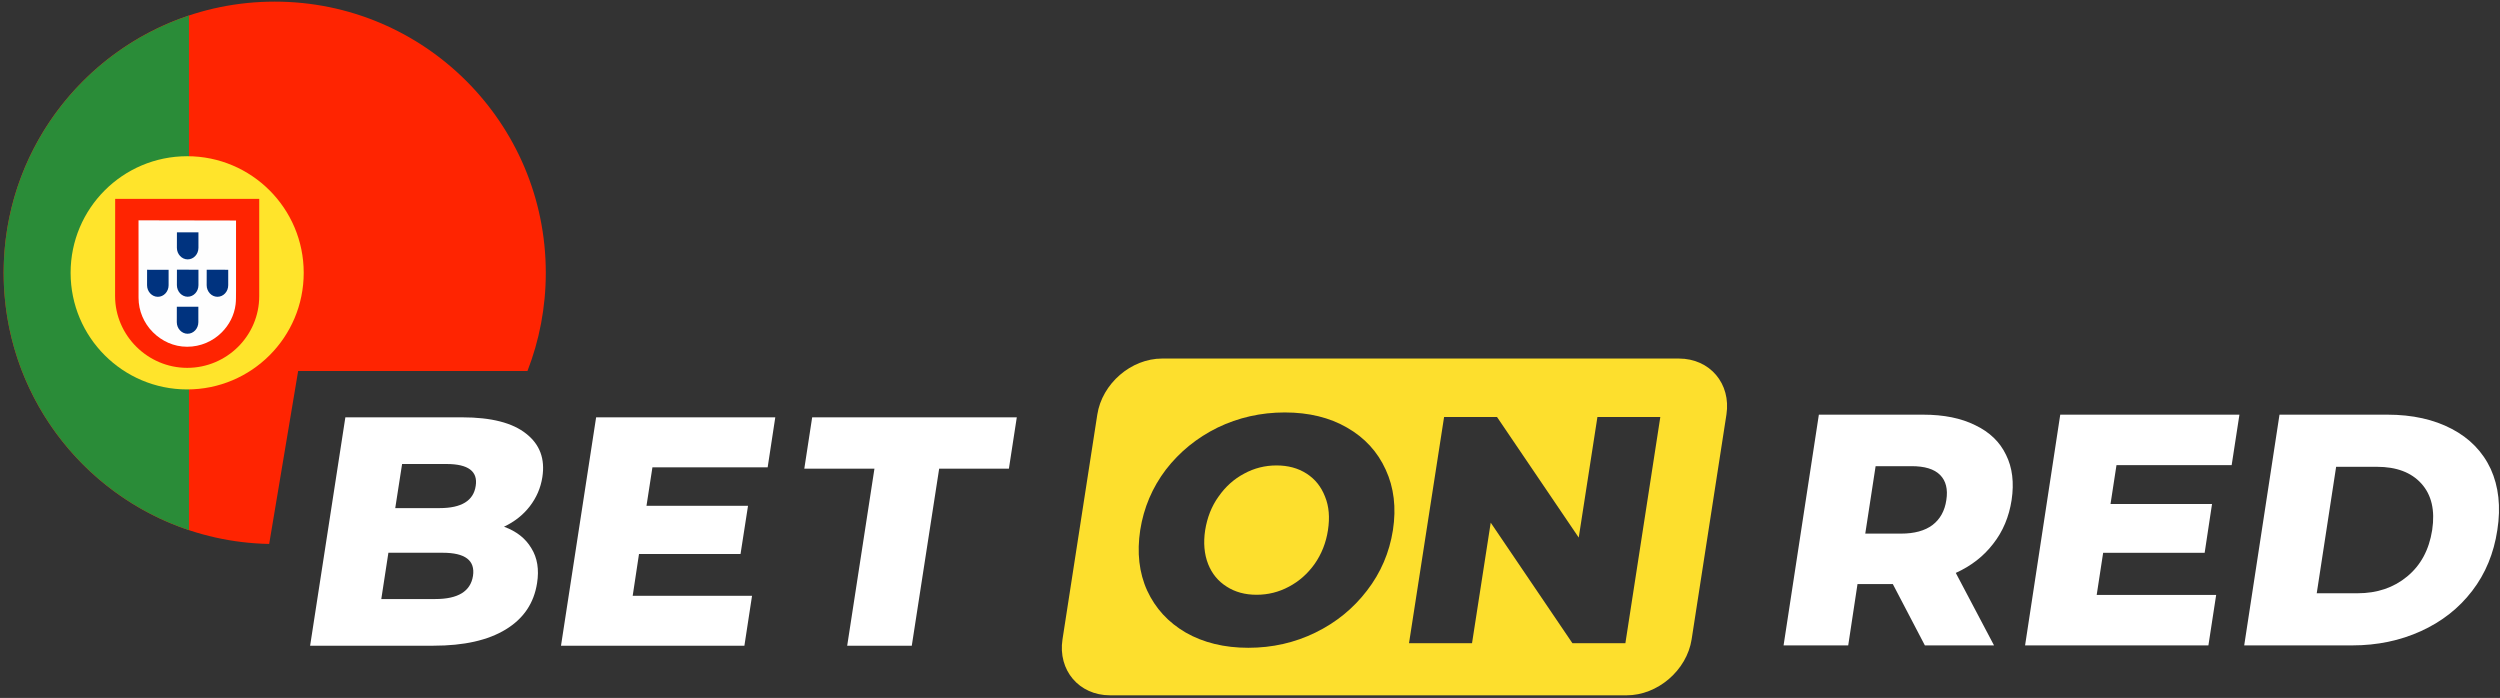 <?xml version="1.0" encoding="UTF-8"?> <svg xmlns="http://www.w3.org/2000/svg" width="480" height="134" viewBox="0 0 480 134" fill="none"><rect x="0" y="0" width="480" height="134" fill="#333333" stroke="none"/><path fill-rule="evenodd" clip-rule="evenodd" d="M52.745 0.313C81.489 0.313 104.792 23.626 104.792 52.382C104.792 59.03 103.545 65.385 101.275 71.23H57.245L51.682 104.439C23.428 103.872 0.698 80.786 0.698 52.382C0.698 23.626 24 0.313 52.745 0.313Z" fill="#FF2401"></path><path fill-rule="evenodd" clip-rule="evenodd" d="M36.278 101.79C15.604 94.897 0.698 75.382 0.698 52.382C0.698 29.384 15.604 9.869 36.278 2.977V101.79Z" fill="#2A8C38"></path><path fill-rule="evenodd" clip-rule="evenodd" d="M35.935 29.994C48.294 29.994 58.313 40.019 58.313 52.382C58.313 64.747 48.294 74.771 35.935 74.771C23.575 74.771 13.556 64.747 13.556 52.382C13.556 40.019 23.575 29.994 35.935 29.994Z" fill="#FFE42B"></path><path d="M22.096 56.831V56.841C22.096 60.623 23.662 64.067 26.173 66.566C28.688 69.071 32.153 70.628 35.944 70.628C39.753 70.628 43.211 69.081 45.716 66.587C48.22 64.091 49.772 60.649 49.773 56.854H49.772V38.181L22.114 38.177L22.096 56.831Z" fill="#FF2401"></path><path d="M45.317 42.338L45.318 55.813L45.306 57.237C45.306 57.613 45.284 58.041 45.241 58.404C44.985 60.535 44.006 62.392 42.556 63.836C40.858 65.528 38.514 66.576 35.931 66.576C33.361 66.576 31.072 65.491 29.365 63.793C27.617 62.052 26.602 59.663 26.602 57.193L26.598 42.303L45.317 42.338Z" fill="#FEFEFE"></path><path d="M28.235 54.762V54.764C28.235 55.373 28.468 55.929 28.844 56.333C29.22 56.736 29.738 56.987 30.305 56.987C30.875 56.987 31.391 56.738 31.766 56.335C32.14 55.933 32.372 55.378 32.372 54.766V51.798L28.242 51.795L28.235 54.762Z" fill="#00337F"></path><path d="M39.68 54.759V54.762C39.68 55.371 39.914 55.926 40.29 56.33C40.666 56.733 41.184 56.984 41.75 56.984C42.321 56.984 42.837 56.736 43.212 56.333C43.586 55.93 43.818 55.375 43.818 54.763V51.796L39.688 51.792L39.68 54.759Z" fill="#00337F"></path><path d="M33.964 54.749V54.75C33.964 55.359 34.199 55.914 34.574 56.318C34.95 56.721 35.468 56.973 36.036 56.973C36.605 56.973 37.121 56.724 37.495 56.321C37.871 55.919 38.102 55.364 38.102 54.751V51.784L33.972 51.781L33.964 54.749Z" fill="#00337F"></path><path d="M33.945 61.854V61.857C33.945 62.467 34.178 63.021 34.554 63.424C34.93 63.828 35.449 64.079 36.015 64.079C36.585 64.079 37.101 63.829 37.475 63.428C37.851 63.025 38.083 62.47 38.083 61.858V58.89L33.952 58.887L33.945 61.854Z" fill="#00337F"></path><path d="M33.963 47.578V47.58C33.963 48.19 34.198 48.745 34.573 49.147C34.949 49.551 35.467 49.802 36.033 49.802C36.602 49.802 37.12 49.554 37.495 49.151C37.869 48.748 38.101 48.193 38.101 47.581V44.614L33.97 44.61L33.963 47.578Z" fill="#00337F"></path><path fill-rule="evenodd" clip-rule="evenodd" d="M223.125 68.841C217.162 68.841 211.599 73.661 210.681 79.603L203.999 122.757C203.086 128.681 207.17 133.501 213.132 133.501H312.321C318.281 133.501 323.875 128.681 324.792 122.757L331.474 79.603C332.387 73.661 328.304 68.841 322.342 68.841H223.125ZM227.681 121.464C231.068 123.397 235.077 124.375 239.676 124.375C244.303 124.375 248.585 123.397 252.546 121.464C256.553 119.508 259.842 116.814 262.463 113.391C265.113 109.963 266.769 106.075 267.441 101.792C268.108 97.489 267.639 93.596 266.054 90.174C264.494 86.746 262.047 84.057 258.631 82.101C255.29 80.169 251.306 79.19 246.679 79.19C242.079 79.19 237.773 80.169 233.766 82.101C229.806 84.057 226.489 86.746 223.844 90.174C221.247 93.596 219.591 97.489 218.918 101.792C218.275 106.075 218.696 109.963 220.258 113.391C221.838 116.814 224.313 119.508 227.681 121.464ZM247.497 112.629C245.543 113.683 243.466 114.195 241.261 114.195C239.06 114.195 237.154 113.683 235.521 112.629C233.889 111.605 232.702 110.161 231.959 108.299C231.215 106.395 231.022 104.213 231.391 101.792C231.788 99.346 232.626 97.194 233.965 95.337C235.299 93.427 236.931 91.961 238.886 90.931C240.816 89.878 242.894 89.365 245.097 89.365C247.298 89.365 249.229 89.878 250.861 90.931C252.471 91.961 253.658 93.427 254.401 95.337C255.167 97.194 255.343 99.346 254.969 101.792C254.599 104.213 253.734 106.395 252.394 108.299C251.06 110.161 249.428 111.605 247.497 112.629ZM312.074 123.496L318.779 80.07H306.704L303.116 103.212L287.431 80.07H277.264L270.53 123.496H282.629L286.217 100.349L301.906 123.496H312.074Z" fill="#FDDF2D"></path><path d="M437.664 79.616H458.393C463.182 79.616 467.303 80.537 470.752 82.352C474.178 84.148 476.686 86.739 478.224 90.049C479.737 93.387 480.187 97.294 479.491 101.752C478.819 106.237 477.206 110.144 474.652 113.46C472.095 116.798 468.817 119.36 464.818 121.18C460.824 122.994 456.429 123.916 451.641 123.916H430.888L437.664 79.616ZM363.421 112.138H356.641L354.857 123.916H342.446L349.221 79.616H369.25C373.224 79.616 376.551 80.288 379.282 81.656C381.988 82.949 383.971 84.844 385.162 87.337C386.379 89.777 386.728 92.663 386.231 96.001C385.735 99.213 384.571 102.03 382.683 104.418C380.87 106.783 378.485 108.654 375.51 109.998L382.854 123.916H369.576L363.421 112.138ZM373.698 96.001C374.019 93.933 373.622 92.339 372.506 91.197C371.36 90.049 369.553 89.504 366.993 89.504H360.118L358.131 102.453H365.01C367.565 102.453 369.576 101.902 371.038 100.807C372.506 99.687 373.4 98.071 373.698 96.001ZM425.503 114.23L424.014 123.916H388.815L395.567 79.616H429.97L428.48 89.302H406.365L405.219 96.772H424.709L423.294 106.138H403.804L402.565 114.23H425.503ZM452.658 113.906C456.406 113.906 459.581 112.834 462.164 110.695C464.795 108.528 466.385 105.565 466.981 101.752C467.549 97.967 466.858 95.005 464.894 92.837C462.959 90.698 460.129 89.626 456.354 89.626H448.537L444.813 113.906H452.658Z" fill="white"></path><path d="M83.599 115.015C87.937 115.015 90.346 113.538 90.814 110.581C91.259 107.604 89.328 106.128 84.985 106.128H74.571L73.208 115.015H83.599ZM167.894 89.978H154.427L155.937 80.127H195.224L193.709 89.978H180.32L175.062 123.975H162.661L167.894 89.978ZM144.391 114.398L142.925 123.975H107.712L114.455 80.127H148.854L147.391 89.727H125.266L124.126 97.115H143.62L142.182 106.372H122.688L121.476 114.398H144.391ZM77.202 89.089L75.887 97.556H84.417C88.61 97.556 90.914 96.132 91.334 93.302C91.784 90.495 89.896 89.089 85.733 89.089H77.202ZM96.767 101.13C99.147 101.99 100.906 103.368 102.024 105.262C103.164 107.087 103.537 109.326 103.116 111.963C102.519 115.804 100.538 118.757 97.112 120.849C93.691 122.941 89.078 123.975 83.225 123.975H59.543L66.31 80.127H88.732C94.334 80.127 98.427 81.185 101.035 83.278C103.637 85.323 104.678 88.078 104.134 91.6C103.812 93.692 102.993 95.563 101.702 97.237C100.438 98.864 98.801 100.166 96.767 101.13Z" fill="white"></path></svg> 